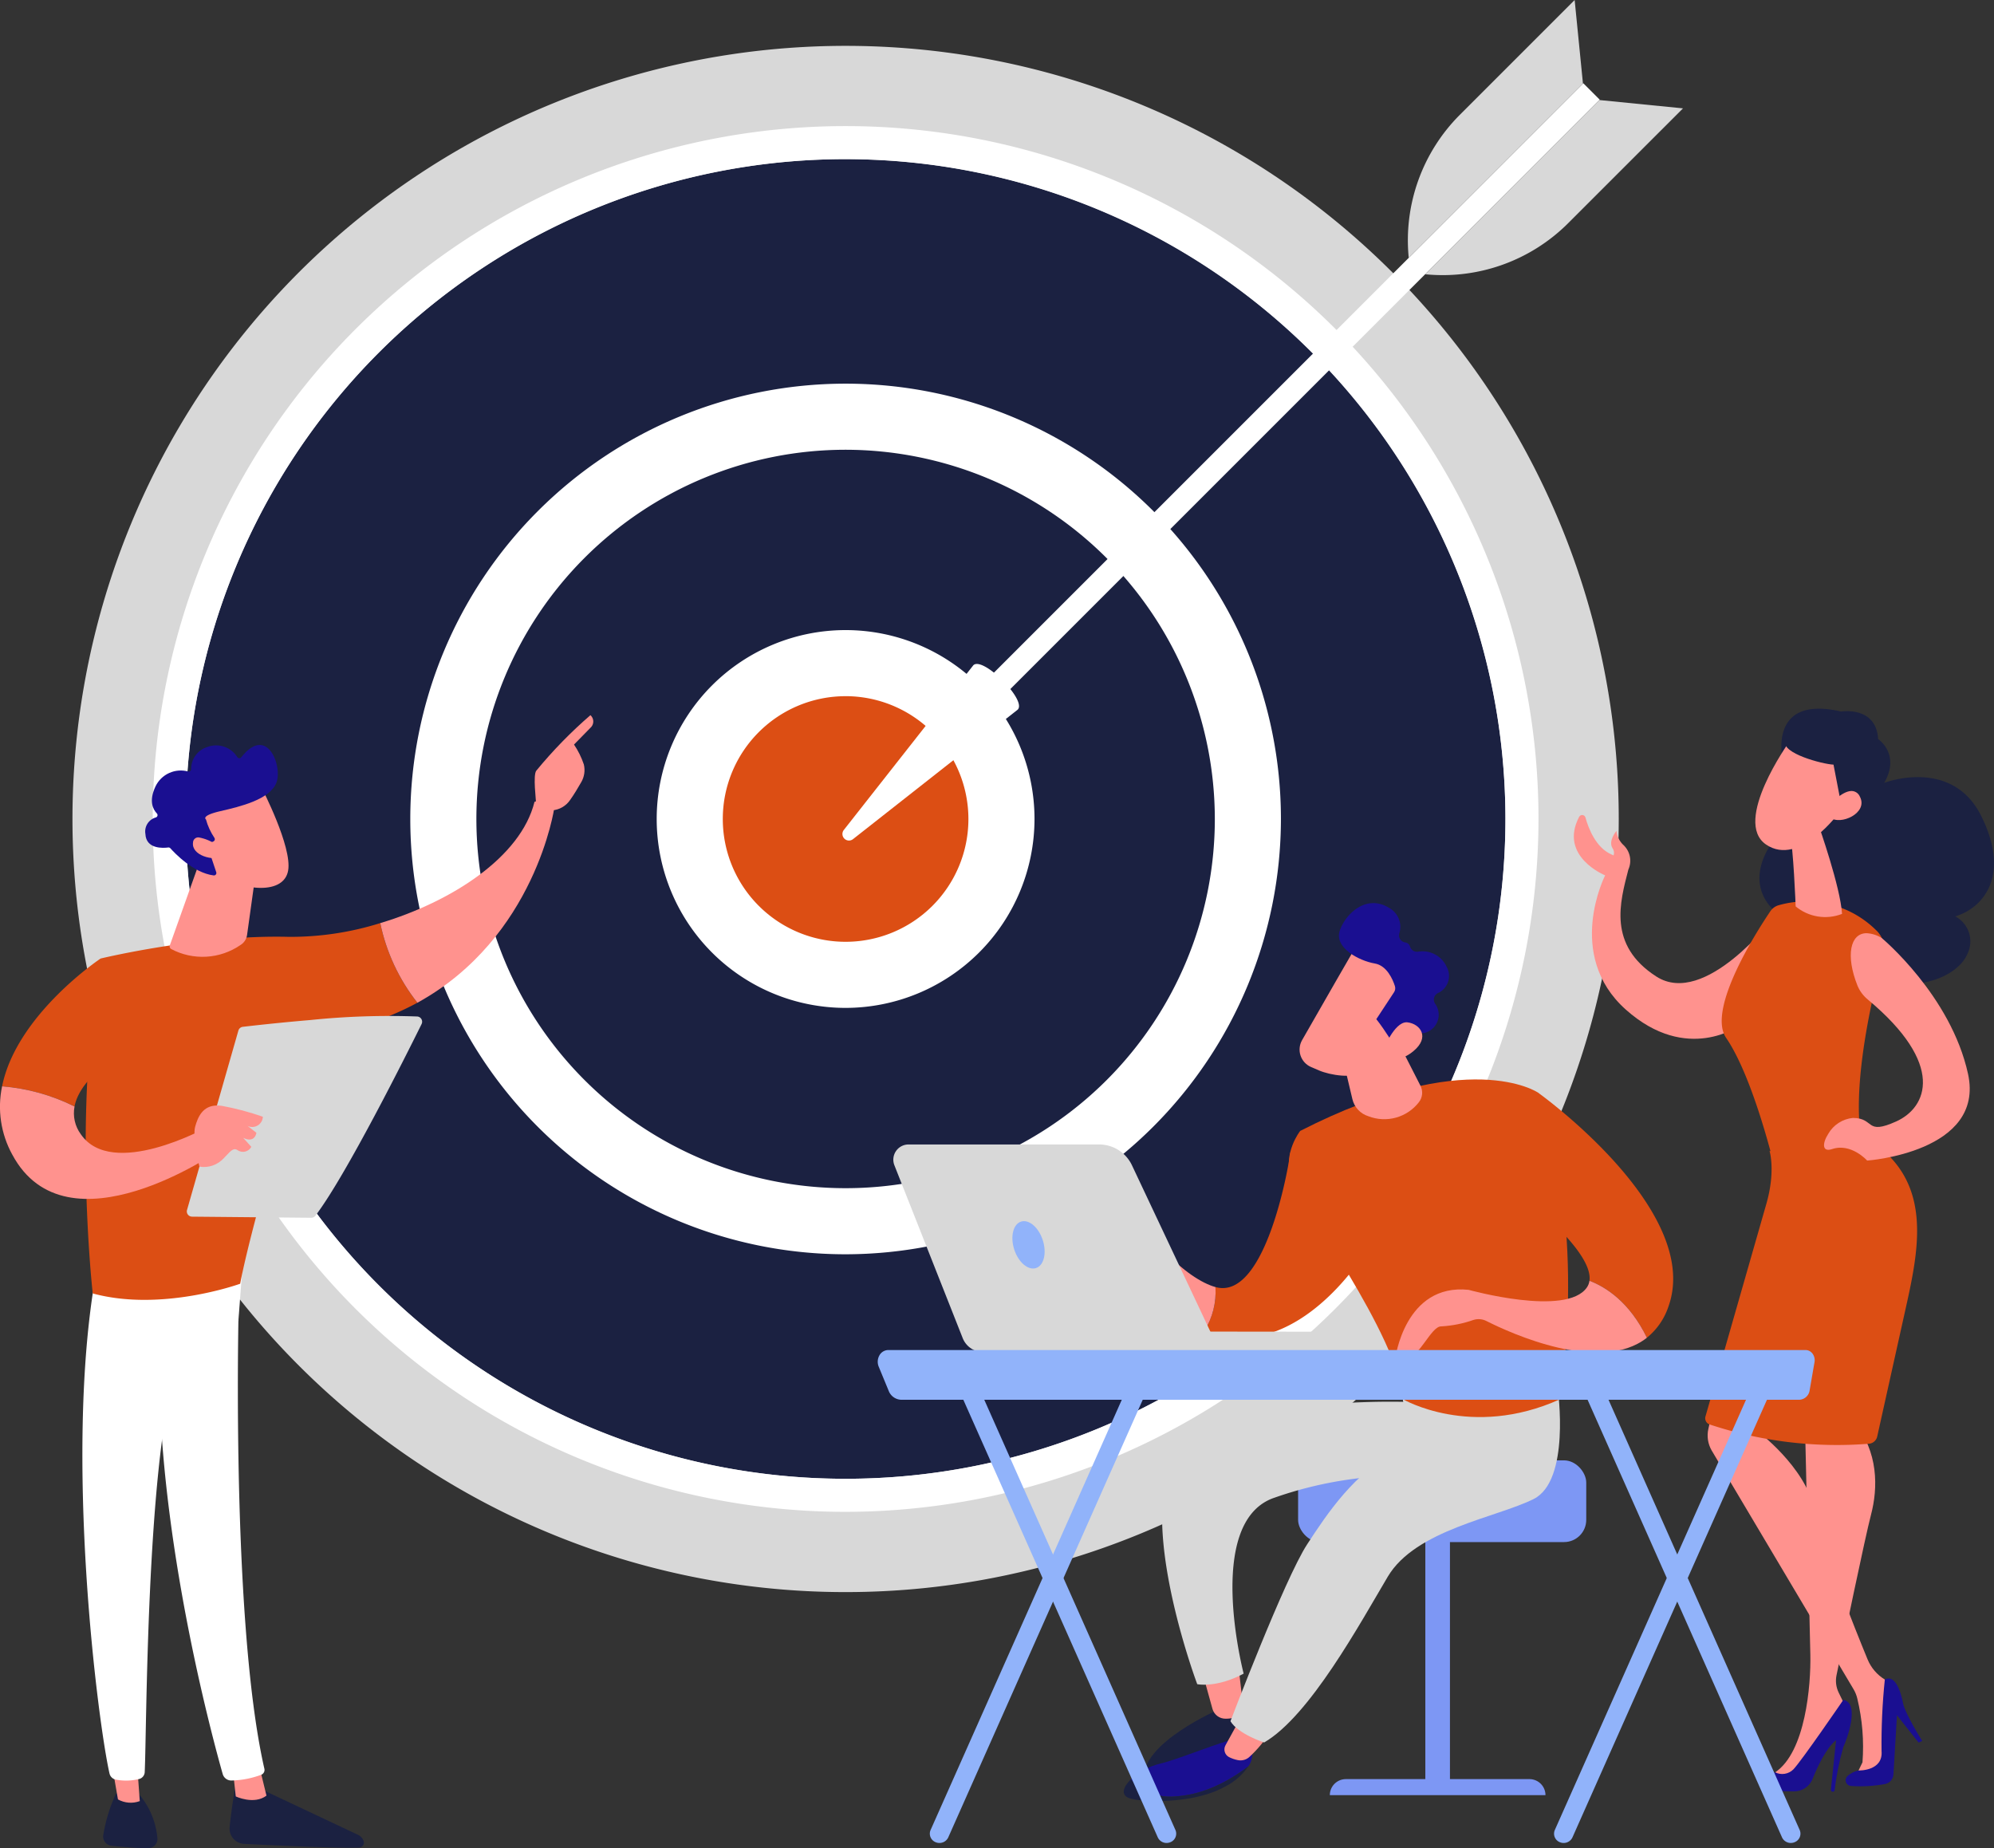 <svg xmlns="http://www.w3.org/2000/svg" xmlns:xlink="http://www.w3.org/1999/xlink" width="287.521" height="266.497" viewBox="0 0 287.521 266.497">
  <rect x="0" y="0" width="287.521" height="266.497" fill="#333333" stroke="none"/>
  <defs>
    <clipPath id="clip-path">
      <rect id="Rectangle_27" data-name="Rectangle 27" width="287.521" height="266.497" fill="none"/>
    </clipPath>
    <clipPath id="clip-path-2">
      <path id="Tracé_117" data-name="Tracé 117" d="M26.468,201.274l.42,3.858s2.618,1.25,4.427-.112l-1.049-4.306Z" transform="translate(-26.468 -200.715)" fill="none"/>
    </clipPath>
    <linearGradient id="linear-gradient" x1="-5.802" y1="2.326" x2="-5.58" y2="2.326" gradientUnits="objectBoundingBox">
      <stop offset="0" stop-color="#febbba"/>
      <stop offset="1" stop-color="#ff928e"/>
    </linearGradient>
    <clipPath id="clip-path-4">
      <path id="Tracé_120" data-name="Tracé 120" d="M12.609,199.973l1.014,5.839a3.77,3.77,0,0,0,3.145.246l-.452-6.276Z" transform="translate(-12.609 -199.783)" fill="none"/>
    </clipPath>
    <linearGradient id="linear-gradient-2" x1="-2.133" y1="2.771" x2="-1.948" y2="2.771" xlink:href="#linear-gradient"/>
    <clipPath id="clip-path-6">
      <path id="Tracé_123" data-name="Tracé 123" d="M65.462,91.181c-1.975,8-11.987,14.4-22.239,17.482a27.65,27.65,0,0,0,5.356,11.483c17.056-9.376,19.745-28.132,19.745-28.132a2.48,2.48,0,0,0-1.971-1,2.41,2.41,0,0,0-.891.162" transform="translate(-43.223 -91.019)" fill="none"/>
    </clipPath>
    <linearGradient id="linear-gradient-3" x1="-2.184" y1="5.185" x2="-2.134" y2="5.185" xlink:href="#linear-gradient"/>
    <clipPath id="clip-path-7">
      <path id="Tracé_124" data-name="Tracé 124" d="M61.007,89.294c-.5.669-.032,4.212-.008,5.037.887,1.733,2.428,1.1,2.3.684a3.426,3.426,0,0,0,2.584-1.493c.567-.79,1.168-1.8,1.611-2.579a3.466,3.466,0,0,0,.369-2.546,11.893,11.893,0,0,0-1.417-2.867l2.5-2.552a1.213,1.213,0,0,0-.134-1.686,65.892,65.892,0,0,0-7.8,8" transform="translate(-60.777 -81.292)" fill="none"/>
    </clipPath>
    <linearGradient id="linear-gradient-4" x1="-4.225" y1="11.318" x2="-4.151" y2="11.318" xlink:href="#linear-gradient"/>
    <clipPath id="clip-path-8">
      <path id="Tracé_125" data-name="Tracé 125" d="M62.744,87.83l-.724,1.9,1.987,2.248a25.88,25.88,0,0,1,1.222-4.578c.509-.812.254-1.209-.212-1.452Z" transform="translate(-62.02 -85.942)" fill="none"/>
    </clipPath>
    <linearGradient id="linear-gradient-5" x1="-10.875" y1="24.514" x2="-10.696" y2="24.514" xlink:href="#linear-gradient"/>
    <clipPath id="clip-path-10">
      <path id="Tracé_127" data-name="Tracé 127" d="M1.765,133.315c7.855,14.7,29.739-.525,29.739-.525l-1.757-3.352s-13.6,7.514-18.1.944a5.123,5.123,0,0,1-.9-3.993A28.509,28.509,0,0,0,.3,123.482a14.331,14.331,0,0,0,1.463,9.833" transform="translate(0 -123.482)" fill="none"/>
    </clipPath>
    <linearGradient id="linear-gradient-6" x1="-0.128" y1="3.539" x2="-0.077" y2="3.539" xlink:href="#linear-gradient"/>
    <clipPath id="clip-path-11">
      <path id="Tracé_128" data-name="Tracé 128" d="M19.305,109.967a.428.428,0,0,0,.189.516,9.646,9.646,0,0,0,10.01-.577,2.011,2.011,0,0,0,.941-1.428L31.873,98.22l-8.352-.08Z" transform="translate(-19.28 -98.14)" fill="none"/>
    </clipPath>
    <linearGradient id="linear-gradient-7" x1="-1.122" y1="7.974" x2="-1.055" y2="7.974" xlink:href="#linear-gradient"/>
    <clipPath id="clip-path-12">
      <path id="Tracé_129" data-name="Tracé 129" d="M21.429,92.592l3.32,9.191c4.85,2.829,10.433,3.128,11.042-.292s-3.815-11.946-3.815-11.946Z" transform="translate(-21.429 -89.545)" fill="none"/>
    </clipPath>
    <linearGradient id="linear-gradient-8" x1="-1.154" y1="7.474" x2="-1.094" y2="7.474" xlink:href="#linear-gradient"/>
    <clipPath id="clip-path-13">
      <path id="Tracé_130" data-name="Tracé 130" d="M30.351,86.453a.349.349,0,0,1-.553,0,3.6,3.6,0,0,0-4.377-1.469,3.3,3.3,0,0,0-2.294,3.173.348.348,0,0,1-.416.353,4.031,4.031,0,0,0-4.728,2.149c-.981,2.1-.368,3.3.2,3.893a.349.349,0,0,1-.153.578,2.1,2.1,0,0,0-1.5,2.379c.1,2.219,2.583,2.046,3.289,1.952a.351.351,0,0,1,.31.113c.6.675,3.3,3.544,6.244,3.916a.353.353,0,0,0,.374-.463L25.5,99.3a.352.352,0,0,1,.194-.434l.637-.274a.35.35,0,0,0,.157-.51,9.1,9.1,0,0,1-1.229-2.673s-.8-.526,2.074-1.186,7.17-1.686,8.093-4.122c.657-1.737-.368-5.421-2.423-5.421-.755,0-1.649.5-2.65,1.771" transform="translate(-16.517 -84.682)" fill="none"/>
    </clipPath>
    <linearGradient id="linear-gradient-9" x1="-0.616" y1="5.947" x2="-0.57" y2="5.947" gradientUnits="objectBoundingBox">
      <stop offset="0" stop-color="#09005d"/>
      <stop offset="1" stop-color="#1a0f91"/>
    </linearGradient>
    <clipPath id="clip-path-14">
      <path id="Tracé_131" data-name="Tracé 131" d="M21.943,95.924c-.252,1.851,2.863,2.711,4.416,2.036L25.382,96.3a6.385,6.385,0,0,0-2.615-1.115.754.754,0,0,0-.825.734" transform="translate(-21.929 -95.189)" fill="none"/>
    </clipPath>
    <linearGradient id="linear-gradient-10" x1="-5.047" y1="25.399" x2="-4.812" y2="25.399" xlink:href="#linear-gradient"/>
    <clipPath id="clip-path-16">
      <path id="Tracé_133" data-name="Tracé 133" d="M22.2,128.732c-.415,1.5.615,5.747.615,5.747a3.9,3.9,0,0,0,3.529-1.233c.811-.794,1.291-1.59,1.949-1.161a1.374,1.374,0,0,0,2.011-.463l-1.177-1.3c1.725.84,1.907-.731,1.907-.731l-1.266-.981a1.538,1.538,0,0,0,2.2-1.327,39.507,39.507,0,0,0-5.858-1.563,4.717,4.717,0,0,0-.727-.061c-2.113,0-2.807,1.711-3.184,3.072" transform="translate(-22.105 -125.66)" fill="none"/>
    </clipPath>
    <linearGradient id="linear-gradient-11" x1="-2.722" y1="11.81" x2="-2.598" y2="11.81" xlink:href="#linear-gradient"/>
    <clipPath id="clip-path-18">
      <path id="Tracé_136" data-name="Tracé 136" d="M179.659,92.9c-3,5.725,3.746,8.444,3.746,8.444s-5.857,11.472,2.98,19.356,16.433,2.277,16.433,2.277l4.923-15.6s-9.918,13.083-16.959,8.551-5.234-10.733-4.028-15.422a3.1,3.1,0,0,0-.663-3.492,3.224,3.224,0,0,1-1.053-2.078s-1.252,1.447-.558,2.507a1.134,1.134,0,0,1,.14,1.026c-.1-.049-.209-.1-.321-.15-2.231-.979-3.294-3.737-3.733-5.319a.485.485,0,0,0-.474-.358.48.48,0,0,0-.431.263" transform="translate(-178.892 -92.639)" fill="none"/>
    </clipPath>
    <linearGradient id="linear-gradient-12" x1="-4.793" y1="3.292" x2="-4.765" y2="3.292" xlink:href="#linear-gradient"/>
    <clipPath id="clip-path-20">
      <path id="Tracé_139" data-name="Tracé 139" d="M203.449,95.114c.492,1.576.833,10.377.833,10.377a6.663,6.663,0,0,0,6.688,1.078c-.235-3.888-3.35-12.7-3.35-12.7Z" transform="translate(-203.449 -93.868)" fill="none"/>
    </clipPath>
    <linearGradient id="linear-gradient-13" x1="-15.768" y1="11.532" x2="-15.689" y2="11.532" xlink:href="#linear-gradient"/>
    <clipPath id="clip-path-21">
      <path id="Tracé_140" data-name="Tracé 140" d="M204.349,84.411s-8.148,11.4-3.278,14.717,10.672-4.793,10.672-4.793,1.89-6.241-.088-8.359c-1.3-1.392-4.045-1.63-5.777-1.63-.9,0-1.53.065-1.53.065" transform="translate(-199.519 -84.346)" fill="none"/>
    </clipPath>
    <linearGradient id="linear-gradient-14" x1="-10.541" y1="6.836" x2="-10.487" y2="6.836" xlink:href="#linear-gradient"/>
    <clipPath id="clip-path-23">
      <path id="Tracé_142" data-name="Tracé 142" d="M207.909,92l.155,1.738c1.425,1.176,5.54-.623,4.279-3.017a1.315,1.315,0,0,0-1.2-.811c-1.428,0-3.232,2.089-3.232,2.089" transform="translate(-207.909 -89.912)" fill="none"/>
    </clipPath>
    <linearGradient id="linear-gradient-15" x1="-36.182" y1="22.139" x2="-36.007" y2="22.139" xlink:href="#linear-gradient"/>
    <clipPath id="clip-path-24">
      <path id="Tracé_143" data-name="Tracé 143" d="M194.206,164.141a4.323,4.323,0,0,0,.463,3.094l20.475,34.457a4.709,4.709,0,0,1,.538,1.341,29.6,29.6,0,0,1,.747,9.186l-1.061,2.2,4.582-1.04,1-12.3-1.3-.79a6.165,6.165,0,0,1-2.491-2.918c-1.852-4.5-6.449-15.943-7.634-21.524-1.347-6.339-8.388-11.488-8.388-11.488l1.238-2.924L195.859,156c.024.619-1.062,5.526-1.653,8.143" transform="translate(-194.101 -155.998)" fill="none"/>
    </clipPath>
    <linearGradient id="linear-gradient-16" x1="-4.501" y1="1.114" x2="-4.476" y2="1.114" xlink:href="#linear-gradient"/>
    <clipPath id="clip-path-25">
      <path id="Tracé_144" data-name="Tracé 144" d="M215.439,190.942a89.343,89.343,0,0,0-.471,10.312c.247,2.9-3.275,2.8-3.275,2.8a3.293,3.293,0,0,0-1.682.849.824.824,0,0,0,.552,1.387,19.814,19.814,0,0,0,4.908-.279,1.5,1.5,0,0,0,1.211-1.384l.507-8.535,3.119,3.94.52-.236s-2.472-3.922-2.764-5.448c-.254-1.333-.9-3.56-2.082-3.56a1.154,1.154,0,0,0-.544.15" transform="translate(-209.781 -190.792)" fill="none"/>
    </clipPath>
    <linearGradient id="linear-gradient-17" x1="-16.791" y1="1.955" x2="-16.71" y2="1.955" xlink:href="#linear-gradient-9"/>
    <clipPath id="clip-path-26">
      <path id="Tracé_145" data-name="Tracé 145" d="M206.031,160.5s.722,30.822.819,35.2-.69,14.08-5.079,16.98l1.909,1.413a25.49,25.49,0,0,0,4.718-5.932,36.036,36.036,0,0,1,3.411-5.186l-.869-1.78a3.918,3.918,0,0,1-.317-2.51c.948-4.59,4.111-19.857,4.974-23.144,1.019-3.881,1.09-9.064-2.453-13.4a5.709,5.709,0,0,0-4.435-2.47,4.808,4.808,0,0,0-2.678.83" transform="translate(-201.771 -159.67)" fill="none"/>
    </clipPath>
    <linearGradient id="linear-gradient-18" x1="-4.174" y1="1.676" x2="-4.152" y2="1.676" xlink:href="#linear-gradient"/>
    <clipPath id="clip-path-27">
      <path id="Tracé_146" data-name="Tracé 146" d="M204.852,203.25a2.277,2.277,0,0,1-2.626.417,4.366,4.366,0,0,0-1.984,1.423.8.8,0,0,0,.63,1.286l4.073.039a2.867,2.867,0,0,0,2.687-1.806c.717-1.79,1.949-4.417,3.383-5.582l-.746,7.142a.273.273,0,0,0,.268.3.269.269,0,0,0,.271-.231,39.654,39.654,0,0,1,1.252-6.213c.57-1.223,2.431-6.364,0-6.8,0,0-6.048,8.836-7.208,10.025" transform="translate(-200.075 -193.225)" fill="none"/>
    </clipPath>
    <linearGradient id="linear-gradient-19" x1="-18.992" y1="1.498" x2="-18.897" y2="1.498" xlink:href="#linear-gradient-9"/>
    <clipPath id="clip-path-29">
      <path id="Tracé_148" data-name="Tracé 148" d="M212.138,113.6a5.1,5.1,0,0,0,1.491,2.028c11.28,9.389,8.546,15.582,4.125,17.585-4.538,2.055-3.051-.481-6.259-.5a4.608,4.608,0,0,0-3.558,2.3c-.863,1.342-.916,2.686.562,2.19,2.741-.92,5.051,1.659,5.051,1.659s17.013-1.2,14.543-12.5-12.422-19.574-12.422-19.574a4.511,4.511,0,0,0-2.2-.713c-2.341,0-3.06,3.171-1.331,7.526" transform="translate(-207.329 -106.075)" fill="none"/>
    </clipPath>
    <linearGradient id="linear-gradient-20" x1="-6.751" y1="3.365" x2="-6.718" y2="3.365" xlink:href="#linear-gradient"/>
    <clipPath id="clip-path-31">
      <path id="Tracé_151" data-name="Tracé 151" d="M136.927,191.363l1.129,4.073a1.939,1.939,0,0,0,1.885,1.414,4.314,4.314,0,0,0,1.454-.222,1.665,1.665,0,0,0,1.054-1.77l-.582-5.036Z" transform="translate(-136.927 -189.823)" fill="none"/>
    </clipPath>
    <linearGradient id="linear-gradient-21" x1="-21.347" y1="3.662" x2="-21.19" y2="3.662" xlink:href="#linear-gradient"/>
    <clipPath id="clip-path-33">
      <path id="Tracé_153" data-name="Tracé 153" d="M132.795,201.19a9.418,9.418,0,0,0-4.251,2.286,7.706,7.706,0,0,0,6.575,2.438c4.593-.288,8.544-2.914,10.378-4.344a2.883,2.883,0,0,0,.51-2.157s-1.532-1.62-2.613-1.661h-.023c-1.152,0-8.192,2.914-10.576,3.437" transform="translate(-128.544 -197.753)" fill="none"/>
    </clipPath>
    <linearGradient id="linear-gradient-22" x1="-8.271" y1="1.26" x2="-8.206" y2="1.26" xlink:href="#linear-gradient-9"/>
    <clipPath id="clip-path-35">
      <path id="Tracé_155" data-name="Tracé 155" d="M139.33,199.328a1.243,1.243,0,0,0,.48,1.69,4.956,4.956,0,0,0,1.274.447,1.912,1.912,0,0,0,1.777-.535,17.133,17.133,0,0,0,2.811-3.374l-3.884-2.7Z" transform="translate(-139.174 -194.859)" fill="none"/>
    </clipPath>
    <linearGradient id="linear-gradient-23" x1="-21.884" y1="2.502" x2="-21.726" y2="2.502" xlink:href="#linear-gradient"/>
    <clipPath id="clip-path-37">
      <path id="Tracé_158" data-name="Tracé 158" d="M128.673,140.954c-3.256,1.338-6.727,7.118-6.727,7.118s1.241,1.513,2.7.595,5.2-3.316,5.2-3.316a20.25,20.25,0,0,0-1.257,3.2c.01.5,1.633.422,1.72-.941.046-.69.756-1.2,1.446-1.532a1.4,1.4,0,0,1,1.842.624,16.652,16.652,0,0,0,7.337,7.43,10.7,10.7,0,0,0,1.577-6.295c-2.031-.58-4.588-2.247-7.816-5.547a6.6,6.6,0,0,0-4.136-1.707,4.914,4.914,0,0,0-1.88.375" transform="translate(-121.946 -140.579)" fill="none"/>
    </clipPath>
    <linearGradient id="linear-gradient-24" x1="-8.826" y1="4.02" x2="-8.755" y2="4.02" xlink:href="#linear-gradient"/>
    <clipPath id="clip-path-39">
      <path id="Tracé_160" data-name="Tracé 160" d="M152.1,118.317l2.056,8.674a3.4,3.4,0,0,0,2.321,2.472,6.312,6.312,0,0,0,7.265-2.022,2.21,2.21,0,0,0,.228-2.384l-3.966-7.773Z" transform="translate(-152.1 -117.286)" fill="none"/>
    </clipPath>
    <linearGradient id="linear-gradient-25" x1="-12.181" y1="7.966" x2="-12.1" y2="7.966" xlink:href="#linear-gradient"/>
    <clipPath id="clip-path-41">
      <path id="Tracé_162" data-name="Tracé 162" d="M186.231,146.538c-2.929,4.3-17.053.354-17.053.354-9.222-.964-10.587,9.932-10.587,9.932,1.658.893,2.979-.655,4.125-2.2.931-1.253,1.747-2.507,2.536-2.464a16.95,16.95,0,0,0,4.623-.93,2.479,2.479,0,0,1,1.86.156c3.513,1.773,16.442,7.686,23.146,2.412-2.522-5.174-5.943-7.325-8.285-8.214a2.244,2.244,0,0,1-.364.956" transform="translate(-158.59 -145.582)" fill="none"/>
    </clipPath>
    <linearGradient id="linear-gradient-26" x1="-5.369" y1="2.84" x2="-5.335" y2="2.84" xlink:href="#linear-gradient"/>
    <clipPath id="clip-path-42">
      <path id="Tracé_163" data-name="Tracé 163" d="M156.1,107.344c-.126.108-5.358,9.247-8.021,13.9a2.739,2.739,0,0,0,1.3,3.878l1.154.495c1.577.675,4.966,1.241,6.3.162l8.411-8.877s-5.2-9.892-8.28-9.892a1.284,1.284,0,0,0-.866.33" transform="translate(-147.715 -107.014)" fill="none"/>
    </clipPath>
    <linearGradient id="linear-gradient-27" x1="-7.959" y1="6.063" x2="-7.905" y2="6.063" xlink:href="#linear-gradient"/>
    <clipPath id="clip-path-43">
      <path id="Tracé_164" data-name="Tracé 164" d="M152.313,106.622c-.833,2.448,2.758,4.352,5.049,4.741,1.743.294,2.594,2.3,2.9,3.253a1.041,1.041,0,0,1-.122.889l-2.557,3.886c.7.884,1.326,1.82,1.941,2.767.228-.249.431-.455.587-.6,1.111-1.017,3.086-.492,3.9-.212a1.031,1.031,0,0,0,.808-.06,2.707,2.707,0,0,0,1.208-4.175,1.048,1.048,0,0,1,.384-1.456,2.712,2.712,0,0,0,1.307-3.83,3.824,3.824,0,0,0-4.17-2.158,1.045,1.045,0,0,1-1.11-.754.824.824,0,0,0-.732-.591,1.03,1.03,0,0,1-.812-1.288,3.117,3.117,0,0,0-1.554-3.737,4.177,4.177,0,0,0-2.181-.646c-2.3,0-4.208,2.093-4.847,3.969" transform="translate(-152.19 -102.653)" fill="none"/>
    </clipPath>
    <linearGradient id="linear-gradient-28" x1="-7.297" y1="5.366" x2="-7.248" y2="5.366" xlink:href="#linear-gradient-9"/>
    <clipPath id="clip-path-44">
      <path id="Tracé_165" data-name="Tracé 165" d="M157.238,120.179s1.36,2.656,4.344.178c2.4-1.992,1.007-3.911-.851-4.146a1.189,1.189,0,0,0-.15-.01c-1.8,0-3.343,3.978-3.343,3.978" transform="translate(-157.238 -116.201)" fill="none"/>
    </clipPath>
    <linearGradient id="linear-gradient-29" x1="-27.745" y1="16.409" x2="-27.569" y2="16.409" xlink:href="#linear-gradient"/>
  </defs>
  <g id="Groupe_241" data-name="Groupe 241" transform="translate(0)">
    <g id="Groupe_152" data-name="Groupe 152" transform="translate(0)">
      <g id="Groupe_151" data-name="Groupe 151" clip-path="url(#clip-path)">
        <path id="Tracé_106" data-name="Tracé 106" d="M231.2,116.692A111.481,111.481,0,1,1,119.719,5.212,111.481,111.481,0,0,1,231.2,116.692" transform="translate(2.212 1.4)" fill="#d8d8d8"/>
        <path id="Tracé_107" data-name="Tracé 107" d="M211.4,113.234A95.144,95.144,0,1,1,116.26,18.089,95.145,95.145,0,0,1,211.4,113.234" transform="translate(5.671 4.858)" fill="#1b2141"/>
        <path id="Tracé_108" data-name="Tracé 108" d="M117.269,214.153a99.91,99.91,0,1,1,99.91-99.91,100.023,100.023,0,0,1-99.91,99.91m0-195.055a95.144,95.144,0,1,0,95.144,95.145A95.251,95.251,0,0,0,117.269,19.1" transform="translate(4.662 3.849)" fill="#fff"/>
        <path id="Tracé_109" data-name="Tracé 109" d="M166.4,105.371A58,58,0,1,1,108.4,47.366,58.006,58.006,0,0,1,166.4,105.371" transform="translate(13.534 12.721)" fill="#1b2141"/>
        <path id="Tracé_110" data-name="Tracé 110" d="M109.406,169.15a62.77,62.77,0,1,1,62.77-62.77,62.841,62.841,0,0,1-62.77,62.77m0-116.009a53.239,53.239,0,1,0,53.239,53.239,53.3,53.3,0,0,0-53.239-53.239" transform="translate(12.525 11.712)" fill="#fff"/>
        <path id="Tracé_111" data-name="Tracé 111" d="M123.347,97.849a22.473,22.473,0,1,1-22.473-22.473,22.472,22.472,0,0,1,22.473,22.473" transform="translate(21.056 20.243)" fill="#dc4e14"/>
        <path id="Tracé_112" data-name="Tracé 112" d="M101.883,126.1a27.239,27.239,0,1,1,27.239-27.239A27.269,27.269,0,0,1,101.883,126.1m0-44.947a17.708,17.708,0,1,0,17.708,17.708A17.727,17.727,0,0,0,101.883,81.15" transform="translate(20.047 19.234)" fill="#fff"/>
        <rect id="Rectangle_26" data-name="Rectangle 26" width="126.76" height="3.347" transform="translate(138.67 101.64) rotate(-45)" fill="#fff"/>
        <path id="Tracé_113" data-name="Tracé 113" d="M114.631,75.659c1.357-1.357,7.76,5.044,6.4,6.4L97.288,100.727A.943.943,0,0,1,95.964,99.4Z" transform="translate(25.716 20.269)" fill="#fff"/>
        <path id="Tracé_114" data-name="Tracé 114" d="M187.114,11.371l12.058,1.2L182.618,29.123a25.593,25.593,0,0,1-20.627,7.37Z" transform="translate(43.505 3.054)" fill="#d8d8d8"/>
        <path id="Tracé_115" data-name="Tracé 115" d="M185.274,12.058,184.075,0,167.522,16.554a25.593,25.593,0,0,0-7.37,20.627Z" transform="translate(42.978)" fill="#d8d8d8"/>
        <path id="Tracé_116" data-name="Tracé 116" d="M27.016,202.652s-.6,3.217-.91,6.4a2.2,2.2,0,0,0,2.079,2.4c4.246.217,13.329.648,16.59.533a.715.715,0,0,0,.639-.973,1.6,1.6,0,0,0-.811-.87l-14.942-7.041Z" transform="translate(7.008 54.425)" fill="#1b2141"/>
      </g>
    </g>
    <g id="Groupe_154" data-name="Groupe 154" transform="translate(33.576 254.62)">
      <g id="Groupe_153" data-name="Groupe 153" clip-path="url(#clip-path-2)">
        <rect id="Rectangle_28" data-name="Rectangle 28" width="5.712" height="4.901" transform="translate(-0.054 5.666) rotate(-89.456)" fill="url(#linear-gradient)"/>
      </g>
    </g>
    <g id="Groupe_156" data-name="Groupe 156" transform="translate(0)">
      <g id="Groupe_155" data-name="Groupe 155" clip-path="url(#clip-path)">
        <path id="Tracé_118" data-name="Tracé 118" d="M29.818,144.061c-.207,1-1.54,50.216,3.511,72.323a.749.749,0,0,1-.448.866,13.026,13.026,0,0,1-4.293.83,1.288,1.288,0,0,1-1.27-.937C25.864,212.012,18.9,186.3,18.2,161.8c-.789-27.379.009-.931.009-.931l.778-16.913Z" transform="translate(4.793 38.662)" fill="#fff"/>
        <path id="Tracé_119" data-name="Tracé 119" d="M13.595,203.847a23.2,23.2,0,0,0-1.839,5.932A1.341,1.341,0,0,0,12.92,211.4c1.4.151,3.558.349,5.287.354a1.337,1.337,0,0,0,1.338-1.479,11.267,11.267,0,0,0-2.574-6.208Z" transform="translate(3.149 54.746)" fill="#1b2141"/>
      </g>
    </g>
    <g id="Groupe_158" data-name="Groupe 158" transform="translate(15.995 253.438)">
      <g id="Groupe_157" data-name="Groupe 157" clip-path="url(#clip-path-4)">
        <rect id="Rectangle_30" data-name="Rectangle 30" width="6.864" height="4.223" transform="matrix(0.009, -1, 1, 0.009, -0.065, 6.824)" fill="url(#linear-gradient-2)"/>
      </g>
    </g>
    <g id="Groupe_160" data-name="Groupe 160" transform="translate(0)">
      <g id="Groupe_159" data-name="Groupe 159" clip-path="url(#clip-path)">
        <path id="Tracé_121" data-name="Tracé 121" d="M11.257,145.607c-4.55,25.928.321,64.193,2.016,71.689a1.165,1.165,0,0,0,.934.894,7.836,7.836,0,0,0,3.367-.1,1.071,1.071,0,0,0,.778-.977c.294-6.045.222-43.172,4.371-57.8a3.335,3.335,0,0,1,1.3-1.827l7.835-5.459.682-8.936Z" transform="translate(2.515 38.428)" fill="#fff"/>
        <path id="Tracé_122" data-name="Tracé 122" d="M39.046,106.911c-12.894-.336-27.156,3.127-27.156,3.127-4.057,22.391-1.133,48.292-1.133,48.292,9.958,2.713,21.26-1.4,21.26-1.4,1.749-9.358,9.743-35.668,9.743-35.668a42.488,42.488,0,0,0,15.813-4.852,27.65,27.65,0,0,1-5.356-11.483,43.245,43.245,0,0,1-13.17,1.983" transform="translate(2.615 28.18)" fill="#dc4e14"/>
      </g>
    </g>
    <g id="Groupe_162" data-name="Groupe 162" transform="translate(54.831 115.464)">
      <g id="Groupe_161" data-name="Groupe 161" clip-path="url(#clip-path-6)">
        <rect id="Rectangle_32" data-name="Rectangle 32" width="25.101" height="29.128" transform="translate(0)" fill="url(#linear-gradient-3)"/>
      </g>
    </g>
    <g id="Groupe_164" data-name="Groupe 164" transform="translate(77.1 103.124)">
      <g id="Groupe_163" data-name="Groupe 163" clip-path="url(#clip-path-7)">
        <rect id="Rectangle_33" data-name="Rectangle 33" width="17.23" height="14.418" transform="matrix(0.411, -0.912, 0.912, 0.411, -5.806, 12.277)" fill="url(#linear-gradient-4)"/>
      </g>
    </g>
    <g id="Groupe_166" data-name="Groupe 166" transform="translate(78.677 109.023)">
      <g id="Groupe_165" data-name="Groupe 165" clip-path="url(#clip-path-8)">
        <rect id="Rectangle_34" data-name="Rectangle 34" width="7.08" height="6.432" transform="matrix(0.553, -0.833, 0.833, 0.553, -2.779, 4.185)" fill="url(#linear-gradient-5)"/>
      </g>
    </g>
    <g id="Groupe_168" data-name="Groupe 168" transform="translate(0)">
      <g id="Groupe_167" data-name="Groupe 167" clip-path="url(#clip-path)">
        <path id="Tracé_126" data-name="Tracé 126" d="M19.268,121.489l-4.827-12.533S2.318,117.025.238,127.382a28.523,28.523,0,0,1,10.444,2.906c.937-4.89,8.586-8.8,8.586-8.8" transform="translate(0.064 29.262)" fill="#dc4e14"/>
      </g>
    </g>
    <g id="Groupe_170" data-name="Groupe 170" transform="translate(0 156.645)">
      <g id="Groupe_169" data-name="Groupe 169" clip-path="url(#clip-path-10)">
        <rect id="Rectangle_36" data-name="Rectangle 36" width="24.83" height="32.06" transform="matrix(0.009, -1, 1, 0.009, -0.558, 24.527)" fill="url(#linear-gradient-6)"/>
      </g>
    </g>
    <g id="Groupe_172" data-name="Groupe 172" transform="translate(24.458 124.497)">
      <g id="Groupe_171" data-name="Groupe 171" clip-path="url(#clip-path-11)">
        <rect id="Rectangle_37" data-name="Rectangle 37" width="18.942" height="18.011" transform="matrix(0.458, -0.889, 0.889, 0.458, -6.069, 11.694)" fill="url(#linear-gradient-7)"/>
      </g>
    </g>
    <g id="Groupe_174" data-name="Groupe 174" transform="translate(27.184 113.594)">
      <g id="Groupe_173" data-name="Groupe 173" clip-path="url(#clip-path-12)">
        <rect id="Rectangle_38" data-name="Rectangle 38" width="20.96" height="20.834" transform="matrix(0.529, -0.849, 0.849, 0.529, -6.897, 11.069)" fill="url(#linear-gradient-8)"/>
      </g>
    </g>
    <g id="Groupe_176" data-name="Groupe 176" transform="translate(20.953 107.425)">
      <g id="Groupe_175" data-name="Groupe 175" clip-path="url(#clip-path-13)">
        <rect id="Rectangle_39" data-name="Rectangle 39" width="27.505" height="27.524" transform="translate(-9.596 11.165) rotate(-51.153)" fill="url(#linear-gradient-9)"/>
      </g>
    </g>
    <g id="Groupe_178" data-name="Groupe 178" transform="translate(27.818 120.754)">
      <g id="Groupe_177" data-name="Groupe 177" clip-path="url(#clip-path-14)">
        <rect id="Rectangle_40" data-name="Rectangle 40" width="5.393" height="5.784" transform="translate(-1.784 2.482) rotate(-58.076)" fill="url(#linear-gradient-10)"/>
      </g>
    </g>
    <g id="Groupe_180" data-name="Groupe 180" transform="translate(0)">
      <g id="Groupe_179" data-name="Groupe 179" clip-path="url(#clip-path)">
        <path id="Tracé_132" data-name="Tracé 132" d="M21.264,143.469,28.67,117.6a.755.755,0,0,1,.638-.543c1.342-.157,5.23-.6,9.72-.977a110.526,110.526,0,0,1,15.441-.512.757.757,0,0,1,.619,1.09c-2.135,4.317-10.912,21.879-15.308,27.632a.758.758,0,0,1-.611.3l-17.184-.16a.758.758,0,0,1-.721-.965" transform="translate(5.703 31.007)" fill="#d8d8d8"/>
      </g>
    </g>
    <g id="Groupe_182" data-name="Groupe 182" transform="translate(28.042 159.408)">
      <g id="Groupe_181" data-name="Groupe 181" clip-path="url(#clip-path-16)">
        <rect id="Rectangle_42" data-name="Rectangle 42" width="10.184" height="9.066" transform="translate(-0.316 0)" fill="url(#linear-gradient-11)"/>
      </g>
    </g>
    <g id="Groupe_184" data-name="Groupe 184" transform="translate(0)">
      <g id="Groupe_183" data-name="Groupe 183" clip-path="url(#clip-path)">
        <path id="Tracé_134" data-name="Tracé 134" d="M34.872,122.5a2.174,2.174,0,1,0,2.174-2.174,2.174,2.174,0,0,0-2.174,2.174" transform="translate(9.365 32.315)" fill="#d8d8d8"/>
        <path id="Tracé_135" data-name="Tracé 135" d="M27.874,124.887l1.508-5.115a1.755,1.755,0,0,1,1.318-1.232c4.725-.986,17.662-1.195,17.792-1.2l-.008-.577c-.534.008-13.122.212-17.9,1.209a2.329,2.329,0,0,0-1.754,1.634l-1.508,5.115Z" transform="translate(7.337 31.359)" fill="#d8d8d8"/>
      </g>
    </g>
    <g id="Groupe_186" data-name="Groupe 186" transform="translate(226.937 117.519)">
      <g id="Groupe_185" data-name="Groupe 185" clip-path="url(#clip-path-18)">
        <rect id="Rectangle_44" data-name="Rectangle 44" width="45.394" height="46.947" transform="matrix(0.848, -0.529, 0.529, 0.848, -18.371, 10.073)" fill="url(#linear-gradient-12)"/>
      </g>
    </g>
    <g id="Groupe_188" data-name="Groupe 188" transform="translate(0)">
      <g id="Groupe_187" data-name="Groupe 187" clip-path="url(#clip-path)">
        <path id="Tracé_137" data-name="Tracé 137" d="M203.308,87.692s-2.04-9.151,8.442-6.728c0,0,5.089-.832,5.348,3.971,0,0,3.279,2.162.878,6.317,0,0,9.748-3.765,13.995,4.78s.344,13.245-3.749,14.471a4.074,4.074,0,0,1,1.746,5.423c-1.569,3.76-9.518,6.41-14.213,1.838,0,0-13.361,1.766-13.093-7.671,0,0-6.215-4.014.312-11.813s.334-10.587.334-10.587" transform="translate(53.711 21.634)" fill="#1b2141"/>
        <path id="Tracé_138" data-name="Tracé 138" d="M203.884,103.022a14.378,14.378,0,0,1,14.073,3.586,3.615,3.615,0,0,1,1.041,3.6c-1.567,5.768-5.7,22.813-2.077,30.187,0,0-6.388,7.042-13.357,1.366,0,0-3.127-13.628-7.223-19.611-2.828-4.13,4.508-15.511,6.366-18.26a2.175,2.175,0,0,1,1.176-.869" transform="translate(52.559 27.517)" fill="#dc4e14"/>
      </g>
    </g>
    <g id="Groupe_190" data-name="Groupe 190" transform="translate(258.089 119.078)">
      <g id="Groupe_189" data-name="Groupe 189" clip-path="url(#clip-path-20)">
        <rect id="Rectangle_46" data-name="Rectangle 46" width="16.096" height="12.716" transform="translate(-5.341 11.861) rotate(-65.759)" fill="url(#linear-gradient-13)"/>
      </g>
    </g>
    <g id="Groupe_192" data-name="Groupe 192" transform="translate(253.103 106.998)">
      <g id="Groupe_191" data-name="Groupe 191" clip-path="url(#clip-path-21)">
        <rect id="Rectangle_47" data-name="Rectangle 47" width="23.412" height="23.735" transform="translate(-10.205 3.181) rotate(-24.792)" fill="url(#linear-gradient-14)"/>
      </g>
    </g>
    <g id="Groupe_194" data-name="Groupe 194" transform="translate(0)">
      <g id="Groupe_193" data-name="Groupe 193" clip-path="url(#clip-path)">
        <path id="Tracé_141" data-name="Tracé 141" d="M207.21,82.281s-3.744.887-4.267,2.58,5.308,3.265,6.943,3.341l1.317,6.835s3.893-6.429,2.351-10.143-6.343-2.613-6.343-2.613" transform="translate(54.494 22.057)" fill="#1b2141"/>
      </g>
    </g>
    <g id="Groupe_196" data-name="Groupe 196" transform="translate(263.746 114.059)">
      <g id="Groupe_195" data-name="Groupe 195" clip-path="url(#clip-path-23)">
        <rect id="Rectangle_49" data-name="Rectangle 49" width="7.268" height="6.93" transform="translate(-1.905 0.88) rotate(-24.792)" fill="url(#linear-gradient-15)"/>
      </g>
    </g>
    <g id="Groupe_198" data-name="Groupe 198" transform="translate(246.23 197.894)">
      <g id="Groupe_197" data-name="Groupe 197" clip-path="url(#clip-path-24)">
        <rect id="Rectangle_50" data-name="Rectangle 50" width="51.909" height="64.175" transform="matrix(0.875, -0.485, 0.485, 0.875, -24.896, 13.72)" fill="url(#linear-gradient-16)"/>
      </g>
    </g>
    <g id="Groupe_200" data-name="Groupe 200" transform="translate(266.121 242.032)">
      <g id="Groupe_199" data-name="Groupe 199" clip-path="url(#clip-path-25)">
        <rect id="Rectangle_51" data-name="Rectangle 51" width="15.702" height="11.457" transform="translate(-0.41 15.594) rotate(-89.456)" fill="url(#linear-gradient-17)"/>
      </g>
    </g>
    <g id="Groupe_202" data-name="Groupe 202" transform="translate(255.96 202.552)">
      <g id="Groupe_201" data-name="Groupe 201" clip-path="url(#clip-path-26)">
        <rect id="Rectangle_52" data-name="Rectangle 52" width="56.355" height="31.231" transform="translate(-16.207 49.07) rotate(-71.723)" fill="url(#linear-gradient-18)"/>
      </g>
    </g>
    <g id="Groupe_204" data-name="Groupe 204" transform="translate(253.808 245.119)">
      <g id="Groupe_203" data-name="Groupe 203" clip-path="url(#clip-path-27)">
        <rect id="Rectangle_53" data-name="Rectangle 53" width="13.385" height="14.781" transform="translate(-0.364 13.245) rotate(-89.456)" fill="url(#linear-gradient-19)"/>
      </g>
    </g>
    <g id="Groupe_206" data-name="Groupe 206" transform="translate(0)">
      <g id="Groupe_205" data-name="Groupe 205" clip-path="url(#clip-path)">
        <path id="Tracé_147" data-name="Tracé 147" d="M203.1,131.249s.918,2.925-.492,7.745l-8.747,30.546a.944.944,0,0,0,.591,1.151,58.354,58.354,0,0,0,22.958,2.785,1.334,1.334,0,0,0,1.215-1.038c.774-3.483,3.414-15.365,3.957-17.806,2.072-9.3,4.384-19.334-5.788-25.4-4.689,2.008-9.061,3.192-13.694,2.018" transform="translate(52.056 34.707)" fill="#dc4e14"/>
      </g>
    </g>
    <g id="Groupe_208" data-name="Groupe 208" transform="translate(263.011 134.563)">
      <g id="Groupe_207" data-name="Groupe 207" clip-path="url(#clip-path-29)">
        <rect id="Rectangle_55" data-name="Rectangle 55" width="37.853" height="40.349" transform="matrix(0.829, -0.559, 0.559, 0.829, -15.509, 10.252)" fill="url(#linear-gradient-20)"/>
      </g>
    </g>
    <g id="Groupe_210" data-name="Groupe 210" transform="translate(0)">
      <g id="Groupe_209" data-name="Groupe 209" clip-path="url(#clip-path)">
        <rect id="Rectangle_56" data-name="Rectangle 56" width="3.549" height="38.391" transform="translate(205.524 219.721)" fill="#7d97f4"/>
        <path id="Tracé_149" data-name="Tracé 149" d="M182.25,204.54H151.157a2.311,2.311,0,0,1,2.31-2.311h26.471A2.312,2.312,0,0,1,182.25,204.54Z" transform="translate(40.596 54.312)" fill="#7d97f4"/>
        <rect id="Rectangle_57" data-name="Rectangle 57" width="41.547" height="11.782" rx="3.198" transform="translate(187.178 210.579)" fill="#7d97f4"/>
        <path id="Tracé_150" data-name="Tracé 150" d="M140.9,194.468s-11.477,4.944-10.82,10.117c0,0,11.864-2.276,13.987-5.667s.953-5.355.953-5.355Z" transform="translate(34.928 51.985)" fill="#1b2141"/>
      </g>
    </g>
    <g id="Groupe_212" data-name="Groupe 212" transform="translate(173.701 240.803)">
      <g id="Groupe_211" data-name="Groupe 211" clip-path="url(#clip-path-31)">
        <rect id="Rectangle_59" data-name="Rectangle 59" width="8.079" height="6.998" transform="translate(-1.484 6.705) rotate(-77.52)" fill="url(#linear-gradient-21)"/>
      </g>
    </g>
    <g id="Groupe_214" data-name="Groupe 214" transform="translate(0)">
      <g id="Groupe_213" data-name="Groupe 213" clip-path="url(#clip-path)">
        <path id="Tracé_152" data-name="Tracé 152" d="M168.238,159.387s-21.109-.977-31.613,5.149.533,35.524.533,35.524,2.744.59,6.694-1.521c0,0-5.639-21.521,4.156-25.266a56.388,56.388,0,0,1,22.4-3.185l-2.11-10.036Z" transform="translate(35.475 42.791)" fill="#d8d8d8"/>
      </g>
    </g>
    <g id="Groupe_216" data-name="Groupe 216" transform="translate(163.067 250.863)">
      <g id="Groupe_215" data-name="Groupe 215" clip-path="url(#clip-path-33)">
        <rect id="Rectangle_61" data-name="Rectangle 61" width="19.603" height="15.062" transform="translate(-3.199 1.487) rotate(-24.926)" fill="url(#linear-gradient-22)"/>
      </g>
    </g>
    <g id="Groupe_218" data-name="Groupe 218" transform="translate(0)">
      <g id="Groupe_217" data-name="Groupe 217" clip-path="url(#clip-path)">
        <path id="Tracé_154" data-name="Tracé 154" d="M135.336,205.1c4.593-.288,8.544-2.913,10.378-4.344a8.97,8.97,0,0,1-3.39,2.952c-4.642,2.622-12.314,2.24-13.834,1.649-1.219-.472-.842-1.611.271-2.694a7.7,7.7,0,0,0,6.574,2.437" transform="translate(34.305 53.918)" fill="#1b2141"/>
      </g>
    </g>
    <g id="Groupe_220" data-name="Groupe 220" transform="translate(176.552 247.192)">
      <g id="Groupe_219" data-name="Groupe 219" clip-path="url(#clip-path-35)">
        <rect id="Rectangle_63" data-name="Rectangle 63" width="8.028" height="7.972" transform="translate(-1.597 6.431) rotate(-77.52)" fill="url(#linear-gradient-23)"/>
      </g>
    </g>
    <g id="Groupe_222" data-name="Groupe 222" transform="translate(0)">
      <g id="Groupe_221" data-name="Groupe 221" clip-path="url(#clip-path)">
        <path id="Tracé_156" data-name="Tracé 156" d="M187.069,157.979s1.842,13.071-3.485,15.743-17.013,4.421-21.038,11.2-11.253,20.086-17.831,23.91c0,0-3.758-1.222-4.855-3.07,0,0,7.808-20.525,11.066-25.515,2.82-4.321,6.945-10.546,12.806-13.237,1.677-.77,1.809-2.55,1.513-4.373l-.538-3.319Z" transform="translate(37.562 42.428)" fill="#d8d8d8"/>
        <path id="Tracé_157" data-name="Tracé 157" d="M138.486,150.4c7.469,2.132,10.812-18.886,10.782-19.4L160.72,144.4S153.9,156.4,143.593,157.679a12.153,12.153,0,0,1-6.684-.979,10.707,10.707,0,0,0,1.577-6.295" transform="translate(36.769 35.184)" fill="#dc4e14"/>
      </g>
    </g>
    <g id="Groupe_224" data-name="Groupe 224" transform="translate(154.697 178.334)">
      <g id="Groupe_223" data-name="Groupe 223" clip-path="url(#clip-path-37)">
        <rect id="Rectangle_65" data-name="Rectangle 65" width="17.695" height="23.105" transform="translate(-2.859 12.917) rotate(-77.52)" fill="url(#linear-gradient-24)"/>
      </g>
    </g>
    <g id="Groupe_226" data-name="Groupe 226" transform="translate(0)">
      <g id="Groupe_225" data-name="Groupe 225" clip-path="url(#clip-path)">
        <path id="Tracé_159" data-name="Tracé 159" d="M182.411,124.587s-10.037-6.848-34.278,5.536c0,0-2.5,3.165-1.327,6.732s15.562,22.876,16.121,31.94c0,0,9.839,5.791,22.611.049,0,0,4.284-23.934-3.127-44.258" transform="translate(39.343 32.953)" fill="#dc4e14"/>
      </g>
    </g>
    <g id="Groupe_228" data-name="Groupe 228" transform="translate(192.949 148.785)">
      <g id="Groupe_227" data-name="Groupe 227" clip-path="url(#clip-path-39)">
        <rect id="Rectangle_67" data-name="Rectangle 67" width="15.699" height="14.864" transform="translate(-2.82 12.74) rotate(-77.52)" fill="url(#linear-gradient-25)"/>
      </g>
    </g>
    <g id="Groupe_230" data-name="Groupe 230" transform="translate(0)">
      <g id="Groupe_229" data-name="Groupe 229" clip-path="url(#clip-path)">
        <path id="Tracé_161" data-name="Tracé 161" d="M183.165,151.328c.68-4.724-11.805-13.882-11.805-13.882l4.373-13.259s23.824,17,18.814,30.886a9.709,9.709,0,0,1-3.1,4.468c-2.523-5.173-5.944-7.323-8.285-8.213" transform="translate(46.021 33.352)" fill="#dc4e14"/>
      </g>
    </g>
    <g id="Groupe_232" data-name="Groupe 232" transform="translate(201.182 184.68)">
      <g id="Groupe_231" data-name="Groupe 231" clip-path="url(#clip-path-41)">
        <rect id="Rectangle_69" data-name="Rectangle 69" width="37.371" height="32.067" transform="translate(-6.379 4.556) rotate(-35.532)" fill="url(#linear-gradient-26)"/>
      </g>
    </g>
    <g id="Groupe_234" data-name="Groupe 234" transform="translate(187.387 135.754)">
      <g id="Groupe_233" data-name="Groupe 233" clip-path="url(#clip-path-42)">
        <rect id="Rectangle_70" data-name="Rectangle 70" width="23.161" height="21.724" transform="translate(-4.498 18.985) rotate(-77.966)" fill="url(#linear-gradient-27)"/>
      </g>
    </g>
    <g id="Groupe_236" data-name="Groupe 236" transform="translate(193.063 130.222)">
      <g id="Groupe_235" data-name="Groupe 235" clip-path="url(#clip-path-43)">
        <rect id="Rectangle_71" data-name="Rectangle 71" width="25.773" height="26.007" transform="matrix(0.756, -0.654, 0.654, 0.756, -10.362, 8.355)" fill="url(#linear-gradient-28)"/>
      </g>
    </g>
    <g id="Groupe_238" data-name="Groupe 238" transform="translate(199.467 147.409)">
      <g id="Groupe_237" data-name="Groupe 237" clip-path="url(#clip-path-44)">
        <rect id="Rectangle_72" data-name="Rectangle 72" width="7.181" height="7.28" transform="matrix(0.085, -0.996, 0.996, 0.085, -0.559, 6.587)" fill="url(#linear-gradient-29)"/>
      </g>
    </g>
    <g id="Groupe_240" data-name="Groupe 240" transform="translate(0)">
      <g id="Groupe_239" data-name="Groupe 239" clip-path="url(#clip-path)">
        <path id="Tracé_166" data-name="Tracé 166" d="M160.035,154.337h-.077l-32.993-.036a1.477,1.477,0,1,1,0-2.953l32.993.036a1.477,1.477,0,0,1,.074,2.952" transform="translate(33.702 40.647)" fill="#d8d8d8"/>
        <path id="Tracé_167" data-name="Tracé 167" d="M103.736,130.09h27.477a5.236,5.236,0,0,1,4.737,3l12.7,26.937H114.506a3.184,3.184,0,0,1-2.961-2.013l-9.85-24.925a2.195,2.195,0,0,1,2.041-3" transform="translate(27.27 34.938)" fill="#d8d8d8"/>
        <path id="Tracé_168" data-name="Tracé 168" d="M119.46,141.56c.595,1.85.156,3.647-.983,4.012s-2.542-.836-3.138-2.686-.155-3.647.983-4.014,2.543.837,3.138,2.687" transform="translate(30.905 37.279)" fill="#91b3fa"/>
        <path id="Tracé_169" data-name="Tracé 169" d="M107.075,223.912a1.413,1.413,0,0,1-.547-.11,1.325,1.325,0,0,1-.726-1.763L134.881,156.6a1.4,1.4,0,0,1,1.822-.7,1.328,1.328,0,0,1,.726,1.763L108.35,223.1a1.39,1.39,0,0,1-1.275.812" transform="translate(28.385 41.838)" fill="#91b3fa"/>
        <path id="Tracé_170" data-name="Tracé 170" d="M139.055,223.912a1.39,1.39,0,0,1-1.275-.812L108.7,157.657a1.328,1.328,0,0,1,.726-1.763,1.4,1.4,0,0,1,1.822.7l29.078,65.443a1.325,1.325,0,0,1-.726,1.763,1.408,1.408,0,0,1-.547.11" transform="translate(29.163 41.838)" fill="#91b3fa"/>
        <path id="Tracé_171" data-name="Tracé 171" d="M178.029,223.912a1.413,1.413,0,0,1-.547-.11,1.325,1.325,0,0,1-.726-1.763L205.835,156.6a1.4,1.4,0,0,1,1.822-.7,1.328,1.328,0,0,1,.726,1.763L179.3,223.1a1.39,1.39,0,0,1-1.275.812" transform="translate(47.44 41.838)" fill="#91b3fa"/>
        <path id="Tracé_172" data-name="Tracé 172" d="M210.009,223.912a1.39,1.39,0,0,1-1.275-.812l-29.078-65.444a1.328,1.328,0,0,1,.726-1.763,1.4,1.4,0,0,1,1.822.7l29.078,65.443a1.325,1.325,0,0,1-.726,1.763,1.408,1.408,0,0,1-.547.11" transform="translate(48.219 41.838)" fill="#91b3fa"/>
        <path id="Tracé_173" data-name="Tracé 173" d="M234.845,155.2a1.6,1.6,0,0,0-.275-1.21,1.259,1.259,0,0,0-1.01-.533H101.275a1.474,1.474,0,0,0-1.269.778,1.86,1.86,0,0,0-.1,1.615l1.433,3.473a2.007,2.007,0,0,0,1.822,1.305H232.653a1.576,1.576,0,0,0,1.492-1.379Z" transform="translate(26.795 41.213)" fill="#91b3fa"/>
      </g>
    </g>
  </g>
</svg>
